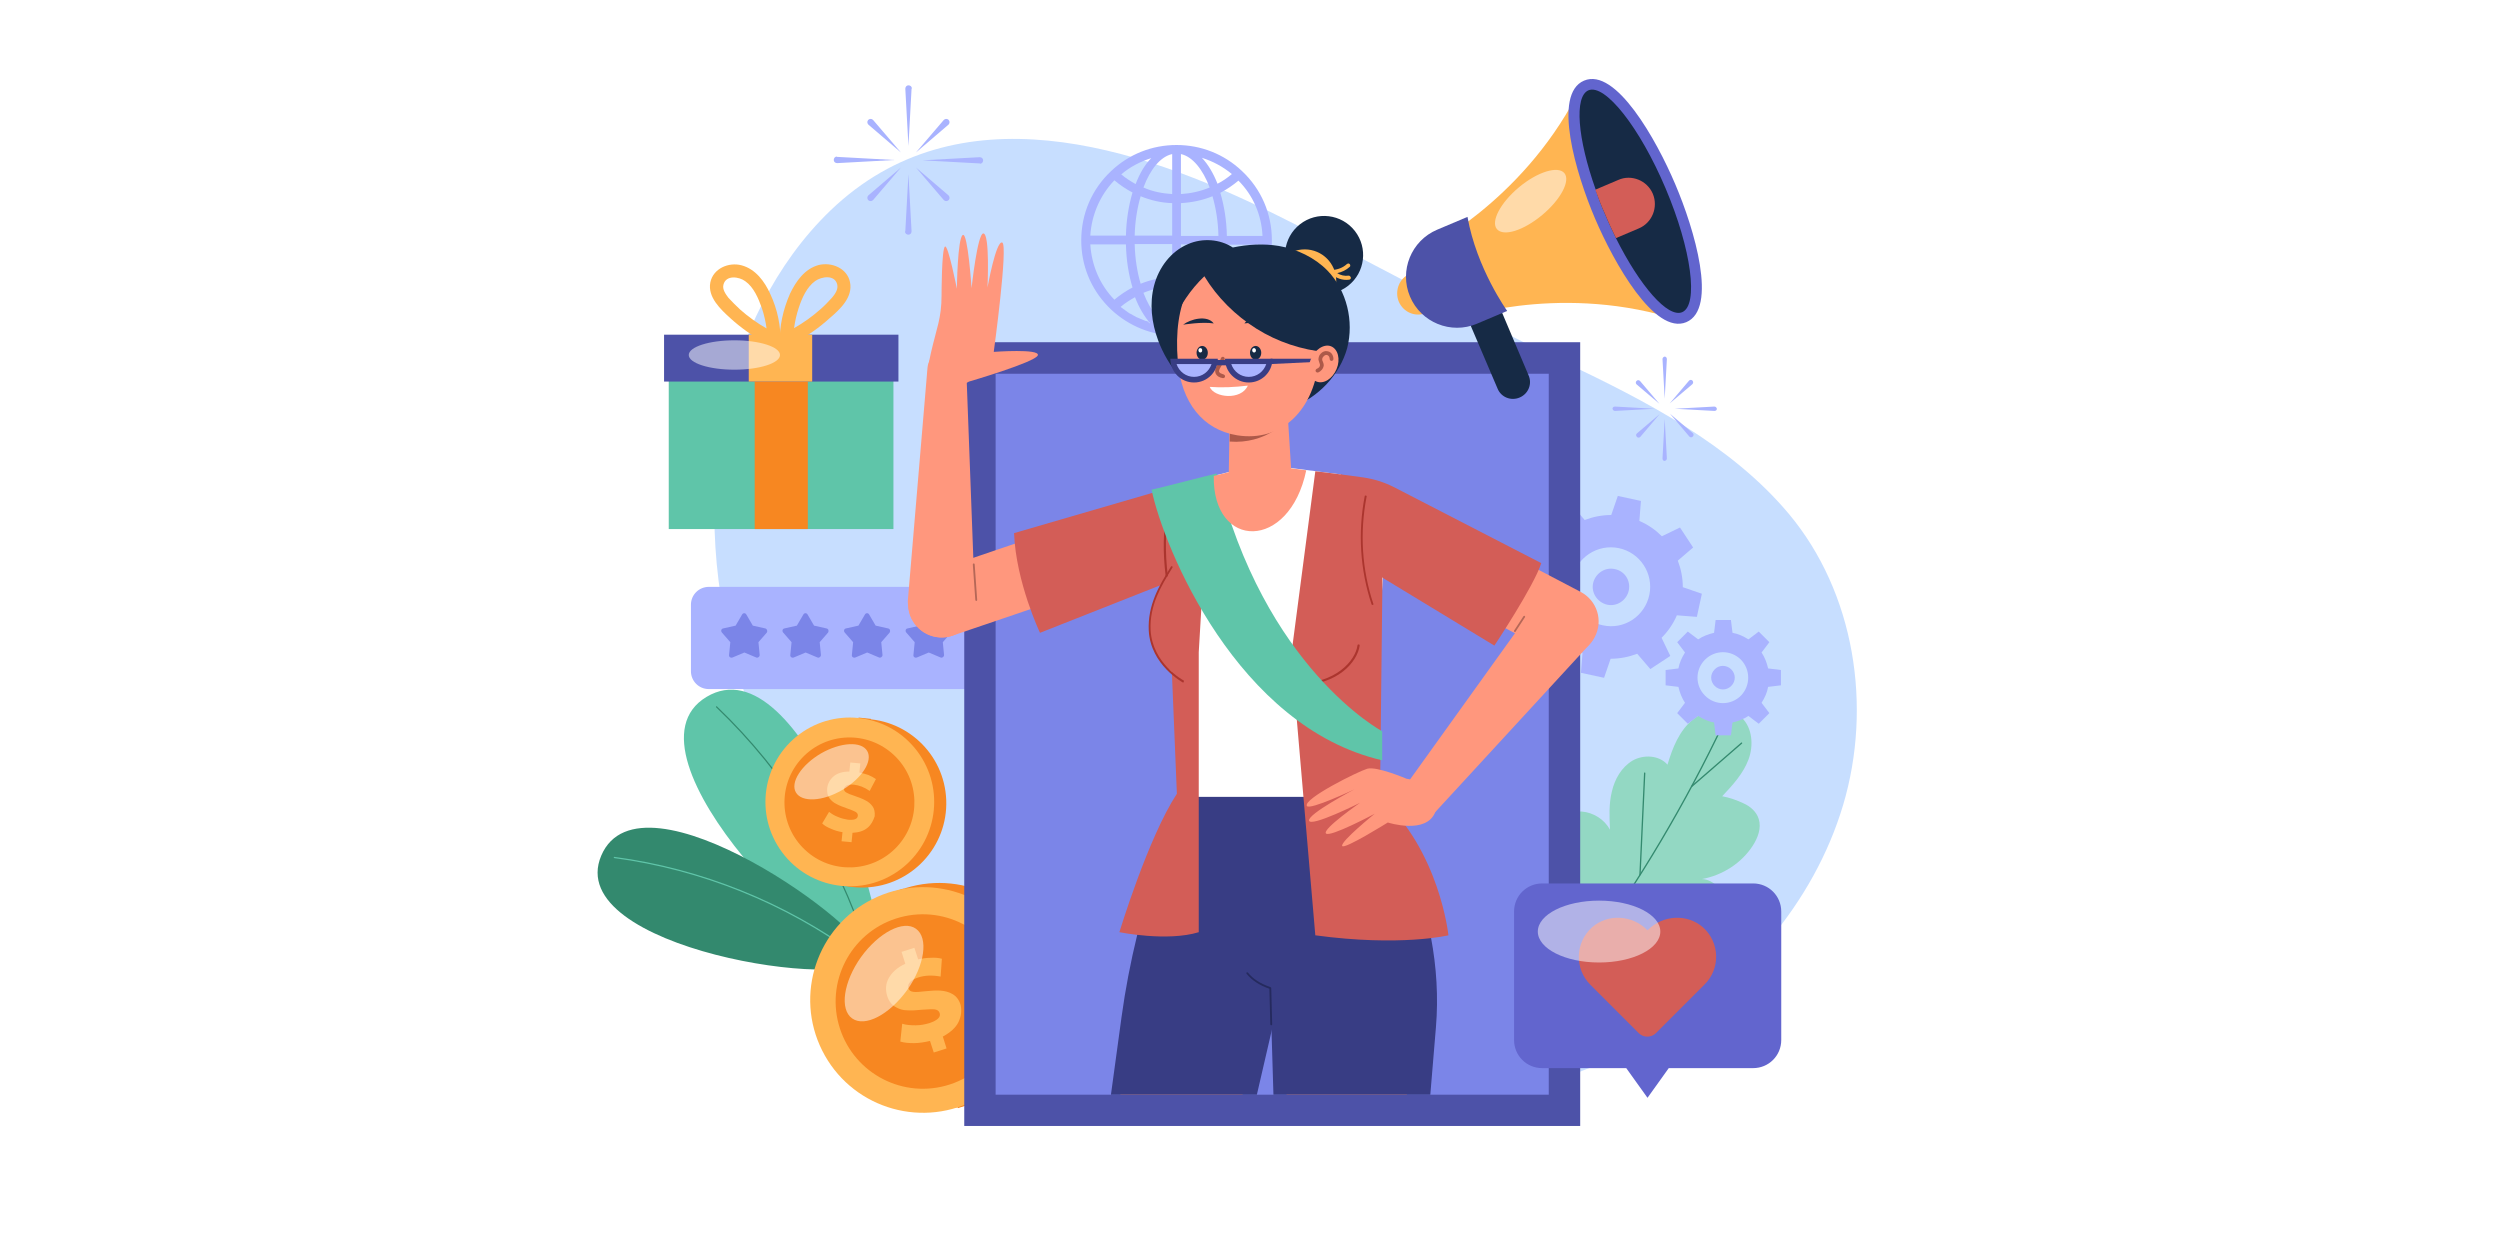 <?xml version="1.0" encoding="utf-8"?>
<!-- Generator: Adobe Illustrator 27.1.0, SVG Export Plug-In . SVG Version: 6.00 Build 0)  -->
<svg version="1.1" xmlns="http://www.w3.org/2000/svg" xmlns:xlink="http://www.w3.org/1999/xlink" x="0px" y="0px"
	 viewBox="0 0 800 400" style="enable-background:new 0 0 800 400;" xml:space="preserve">
<style type="text/css">
	.st0{fill:#FFFFFF;}
	.st1{fill:#C7DEFF;}
	.st2{fill:#93D8C3;}
	.st3{fill:none;stroke:#33896E;stroke-width:0.429;stroke-linecap:round;stroke-linejoin:round;stroke-miterlimit:10;}
	.st4{fill:#5FC5A9;}
	.st5{fill:none;stroke:#33896E;stroke-width:0.399;stroke-linecap:round;stroke-linejoin:round;stroke-miterlimit:10;}
	.st6{fill:#33896E;}
	.st7{fill:none;stroke:#5FC5A9;stroke-width:0.399;stroke-linecap:round;stroke-linejoin:round;stroke-miterlimit:10;}
	.st8{fill:#F78721;}
	.st9{fill:#4D52A8;}
	.st10{fill:#FFB552;}
	.st11{opacity:0.5;fill:#FFFFFF;}
	.st12{fill:#A9B3FF;}
	.st13{fill:#7B85E8;}
	.st14{fill:#FF977D;}
	.st15{fill:#383D84;}
	.st16{fill:#252A5E;}
	.st17{fill:#D35D57;}
	.st18{fill:#B56757;}
	.st19{fill:#AB352E;}
	.st20{fill:#AD5949;}
	.st21{fill:#162A45;}
	.st22{fill:#6265CE;}
</style>
<g id="BACKGROUND">
	<rect class="st0" width="800" height="400"/>
</g>
<g id="OBJECTS">
	<path class="st1" d="M265.8,67.3c-17.6,16.9-29.2,40.7-34.1,65.3c-11.2,56.1,8.6,116.5,48,158c39.4,41.5,96.8,64.1,154,64.5
		c32.9,0.3,66.3-6.6,94.9-23c28.5-16.4,51.8-43,61.2-74.5c9.4-31.6,3.7-68-17.4-93.2c-18.6-22.2-46-36.2-71.6-48.4
		c-31.4-15-61.5-32-92.7-47.4C363.3,46.4,306.5,28.3,265.8,67.3z"/>
	<g>
		<g>
			<path class="st2" d="M500.9,301.4c-6-8.1-8.7-18.6-7.5-28.6c0.4-3.1,1.1-6.2,3-8.7c2.3-3,6.1-4.7,9.8-4.4c3.7,0.3,7.2,2.5,9,5.8
				c-0.2-4.1-0.4-8.2,0.6-12.2c0.9-4,3.1-7.8,6.6-9.9c3.5-2,8.5-1.8,11.2,1.3c1.6-5.4,3.8-11,8.2-14.5c4.4-3.6,11.4-4.5,15.5-0.6
				c3.5,3.3,3.9,9,2.2,13.5c-1.7,4.5-5.1,8.2-8.4,11.7c2.3,0.4,4.8,1.3,6.9,2.3c2.2,1,4.1,2.7,4.8,5c0.9,2.9-0.3,6-1.9,8.5
				c-3.6,5.6-9.7,9.5-16.3,10.7c3.9,0.1,7.3,4.1,7.8,8c0.6,3.9-1.2,7.9-3.9,10.8c-2.7,2.9-6.3,4.8-9.9,6.3c-6.2,2.6-13,4.4-19.8,3.9
				C512.2,309.8,504.9,306.8,500.9,301.4z"/>
			<path class="st3" d="M551.7,231.1c-12.3,25.9-26.9,50.6-43.8,73.8"/>
			<path class="st3" d="M547,288.1c-10.8,4.7-22.3,8-33.9,9.8"/>
			<path class="st3" d="M526.3,247.4c-0.5,10.8-1,21.7-1.5,32.5"/>
			<path class="st3" d="M557.3,237.8c-5.3,4.6-10.6,9.2-15.9,13.8"/>
		</g>
		<g>
			<path class="st4" d="M279.9,306.1c-9.8,7.9-84.2-64.9-53.8-83.1C256.4,204.8,287.4,300.1,279.9,306.1z"/>
			<path class="st5" d="M229.3,226.2c22.1,21.1,38.7,47.8,48,76.8"/>
		</g>
		<g>
			<path class="st6" d="M277.3,306.4c-3,11.2-97.6-2.7-84.9-32.6C205.1,243.9,279.6,297.9,277.3,306.4z"/>
			<path class="st7" d="M196.6,274.4c27.8,3.7,54.6,14.5,77.2,31"/>
		</g>
	</g>
	<g>
		<g>
			<rect x="214" y="115.7" class="st4" width="71.9" height="53.6"/>
			<rect x="241.5" y="118.3" class="st8" width="17" height="51"/>
			<rect x="212.5" y="107.1" class="st9" width="75" height="15"/>
			<rect x="239.6" y="107.1" class="st10" width="20.3" height="15"/>
			<path class="st10" d="M272,90.3c-0.9-4.5-5.9-6.5-10-5.5c-4.5,1.2-7.3,5.2-9.2,9.2c-2.2,5-3.4,10.4-3.3,15.8c0,2.7,4.3,2.7,4.2,0
				v0c0.3,0,0.6-0.1,0.9-0.3c3.9-2.1,7.6-4.7,10.9-7.7C268.8,99,273,95.1,272,90.3z M266.3,95.2c-1.2,1.3-2.4,2.6-3.8,3.8
				c-2.6,2.3-5.4,4.3-8.4,6c0.3-2.2,0.8-4.4,1.5-6.5c1-3.1,2.6-6.7,5.3-8.6c2-1.4,6.2-2.1,7,1.1C268.3,92.6,267.2,94.1,266.3,95.2z"
				/>
			<path class="st10" d="M233.8,101.9c3.3,3,7,5.6,10.9,7.7c0.3,0.2,0.6,0.2,0.9,0.3v0c0,2.7,4.2,2.7,4.2,0c0.1-5.5-1-10.9-3.3-15.8
				c-1.8-4-4.7-8-9.2-9.2c-4.1-1.1-9.1,1-10,5.5C226.4,95.1,230.6,99,233.8,101.9z M231.5,91.1c0.8-3.2,5-2.6,7-1.1
				c2.7,1.9,4.2,5.5,5.3,8.6c0.7,2.1,1.2,4.3,1.5,6.5c-3-1.7-5.8-3.7-8.4-6c-1.3-1.2-2.6-2.5-3.8-3.8
				C232.2,94.1,231.1,92.6,231.5,91.1z"/>
			<ellipse class="st11" cx="235" cy="113.6" rx="14.6" ry="4.7"/>
		</g>
		<g>
			<g>
				
					<ellipse transform="matrix(0.97 -0.245 0.245 0.97 -68.888 83.323)" class="st8" cx="300.4" cy="318.5" rx="36.1" ry="36.1"/>
				
					<rect x="295.2" y="283.3" transform="matrix(0.95 -0.312 0.312 0.95 -84.83 108.985)" class="st8" width="5.4" height="72.2"/>
				
					<ellipse transform="matrix(0.894 -0.448 0.448 0.894 -112.077 166.026)" class="st10" cx="295.3" cy="320.2" rx="36.1" ry="36.1"/>
				
					<ellipse transform="matrix(0.966 -0.26 0.26 0.966 -73.195 87.951)" class="st8" cx="295.3" cy="320.2" rx="27.9" ry="27.9"/>
				<g>
					<g>
						<path class="st10" d="M306.7,327.1c-0.9,1.8-2.6,3.3-5,4.6l1.2,3.8l-4.1,1.3l-1.2-3.7c-1.7,0.4-3.5,0.7-5.1,0.7
							c-1.7,0-3.1-0.1-4.4-0.5l0.6-5.7c1.3,0.4,2.7,0.5,4.3,0.5c1.6,0,3-0.3,4.4-0.7c2.6-0.9,3.7-1.9,3.3-3.2
							c-0.2-0.7-0.8-1.1-1.6-1.2c-0.8-0.1-2.2,0-3.9,0.1c-1.9,0.2-3.6,0.3-4.9,0.2c-1.4,0-2.6-0.4-3.8-1.1c-1.2-0.7-2.1-1.9-2.6-3.5
							c-0.6-2-0.5-3.9,0.5-5.7s2.7-3.4,5.3-4.6l-1.2-3.8l4.1-1.3l1.2,3.7c1.3-0.3,2.7-0.5,4-0.5c1.3-0.1,2.5,0,3.6,0.3l-0.4,5.7
							c-2.7-0.5-5.1-0.4-7.2,0.3c-1.3,0.4-2.3,1-2.7,1.6c-0.5,0.6-0.6,1.2-0.4,1.9c0.2,0.6,0.7,1,1.6,1.1c0.8,0.1,2.1,0,3.8-0.2
							c1.9-0.2,3.6-0.3,4.9-0.2c1.3,0.1,2.6,0.4,3.8,1.1c1.2,0.7,2.1,1.8,2.6,3.5C307.8,323.4,307.6,325.2,306.7,327.1z"/>
					</g>
				</g>
				<path class="st11" d="M293.1,297.2c4.1,2.9,2.8,11.7-2.8,19.6c-5.7,7.9-13.5,12-17.6,9.1c-4.1-2.9-2.8-11.7,2.8-19.6
					C281.2,298.4,289.1,294.3,293.1,297.2z"/>
			</g>
			<g>
				
					<ellipse transform="matrix(0.999 -3.777258e-02 3.777258e-02 0.999 -9.514 10.605)" class="st8" cx="275.9" cy="257.1" rx="27" ry="27"/>
				
					<rect x="271.9" y="229.9" transform="matrix(0.994 0.105 -0.105 0.994 28.614 -27.451)" class="st8" width="4" height="54"/>
				
					<ellipse transform="matrix(0.803 -0.596 0.596 0.803 -99.39 212.538)" class="st10" cx="271.9" cy="256.7" rx="27" ry="27"/>
				
					<ellipse transform="matrix(0.683 -0.73 0.73 0.683 -101.277 279.938)" class="st8" cx="271.9" cy="256.7" rx="20.8" ry="20.8"/>
				<g>
					<g>
						<path class="st10" d="M277.6,264.9c-1.2,1-2.8,1.5-4.8,1.6l-0.3,3l-3.2-0.3l0.3-2.9c-1.3-0.2-2.6-0.6-3.7-1.1
							c-1.2-0.5-2.1-1-2.8-1.7l2.2-3.7c0.8,0.6,1.7,1.2,2.8,1.6c1.1,0.5,2.1,0.7,3.2,0.9c2,0.2,3.1-0.2,3.2-1.2
							c0.1-0.5-0.2-1-0.7-1.3c-0.6-0.3-1.5-0.7-2.7-1.1c-1.4-0.5-2.5-0.9-3.4-1.4c-0.9-0.4-1.7-1.1-2.3-1.9
							c-0.6-0.8-0.8-1.9-0.7-3.2c0.2-1.5,0.9-2.8,2.1-3.8c1.2-1,2.9-1.5,5-1.5l0.3-2.9l3.2,0.3l-0.3,2.9c1,0.2,2,0.5,2.9,0.8
							c0.9,0.4,1.7,0.8,2.4,1.3l-2,3.8c-1.7-1.2-3.4-1.8-5-2c-1.1-0.1-1.8,0-2.3,0.2c-0.5,0.3-0.8,0.6-0.9,1.1
							c-0.1,0.5,0.2,0.9,0.7,1.2c0.5,0.3,1.4,0.7,2.7,1.1c1.4,0.5,2.5,0.9,3.4,1.4c0.9,0.4,1.7,1.1,2.3,1.9c0.6,0.8,0.8,1.9,0.7,3.2
							C279.4,262.7,278.8,263.9,277.6,264.9z"/>
					</g>
				</g>
				<path class="st11" d="M277.5,240.3c1.9,3.2-1.7,8.8-8,12.5s-12.9,4-14.8,0.8c-1.9-3.2,1.7-8.8,8-12.5
					C269,237.5,275.6,237.1,277.5,240.3z"/>
			</g>
		</g>
	</g>
	<g>
		<g>
			<g>
				<path class="st12" d="M327.9,187.8H226.8c-3.1,0-5.7,2.5-5.7,5.7v21.3c0,3.1,2.5,5.7,5.7,5.7h101.1c3.1,0,5.7-2.5,5.7-5.7v-21.3
					C333.6,190.3,331,187.8,327.9,187.8z"/>
				<g>
					<path class="st13" d="M244.9,201.1l-4-0.9l-2.1-3.6c-0.3-0.5-1-0.5-1.3,0l-2.1,3.6l-4,0.9c-0.6,0.1-0.8,0.8-0.4,1.3l2.7,3.1
						l-0.4,4.1c-0.1,0.6,0.5,1,1.1,0.8l3.8-1.6l3.8,1.6c0.5,0.2,1.1-0.2,1.1-0.8l-0.4-4.1l2.7-3.1
						C245.7,201.9,245.4,201.2,244.9,201.1z"/>
					<path class="st13" d="M264.5,201.1l-4-0.9l-2.1-3.6c-0.3-0.5-1-0.5-1.3,0l-2.1,3.6l-4,0.9c-0.6,0.1-0.8,0.8-0.4,1.3l2.7,3.1
						l-0.4,4.1c-0.1,0.6,0.5,1,1.1,0.8l3.8-1.6l3.8,1.6c0.5,0.2,1.1-0.2,1.1-0.8l-0.4-4.1l2.7-3.1
						C265.3,201.9,265.1,201.2,264.5,201.1z"/>
					<path class="st13" d="M284.2,201.1l-4-0.9l-2.1-3.6c-0.3-0.5-1-0.5-1.3,0l-2.1,3.6l-4,0.9c-0.6,0.1-0.8,0.8-0.4,1.3l2.7,3.1
						l-0.4,4.1c-0.1,0.6,0.5,1,1.1,0.8l3.8-1.6l3.8,1.6c0.5,0.2,1.1-0.2,1.1-0.8l-0.4-4.1l2.7-3.1
						C285,201.9,284.8,201.2,284.2,201.1z"/>
					<path class="st13" d="M303.9,201.1l-4-0.9l-2.1-3.6c-0.3-0.5-1-0.5-1.3,0l-2.1,3.6l-4,0.9c-0.6,0.1-0.8,0.8-0.4,1.3l2.7,3.1
						l-0.4,4.1c-0.1,0.6,0.5,1,1.1,0.8l3.8-1.6l3.8,1.6c0.5,0.2,1.1-0.2,1.1-0.8l-0.4-4.1l2.7-3.1
						C304.7,201.9,304.4,201.2,303.9,201.1z"/>
					<path class="st13" d="M323.5,201.1l-4-0.9l-2.1-3.6c-0.3-0.5-1-0.5-1.3,0l-2.1,3.6l-4,0.9c-0.6,0.1-0.8,0.8-0.4,1.3l2.7,3.1
						l-0.4,4.1c-0.1,0.6,0.5,1,1.1,0.8l3.8-1.6l3.8,1.6c0.5,0.2,1.1-0.2,1.1-0.8l-0.4-4.1l2.7-3.1
						C324.3,201.9,324.1,201.2,323.5,201.1z"/>
				</g>
			</g>
			<g>
				<g>
					<path class="st12" d="M543,197.4l1.6-7.4l-6.1-2.1c0-3-0.6-5.9-1.6-8.5l4.9-4.2l-4.2-6.4l-5.8,2.8c-2-2-4.4-3.7-7.2-4.9
						l0.5-6.4l-7.4-1.6l-2.1,6.1c-3,0-5.9,0.6-8.5,1.6l-4.2-4.9l-6.4,4.2l2.8,5.8c-2,2-3.7,4.4-4.9,7.2l-6.4-0.5l-1.6,7.4l6.1,2.1
						c0,3,0.6,5.9,1.6,8.5l-4.9,4.2l4.2,6.4l5.8-2.8c2,2,4.4,3.7,7.2,4.9l-0.5,6.4l7.4,1.6l2.1-6.1c3,0,5.9-0.6,8.5-1.6l4.2,4.9
						l6.4-4.2l-2.8-5.8c2-2,3.7-4.4,4.9-7.2L543,197.4z M512.9,200.1c-6.8-1.4-11.2-8.1-9.8-14.9c1.4-6.8,8.1-11.2,14.9-9.8
						c6.8,1.4,11.2,8.1,9.8,14.9S519.8,201.6,512.9,200.1z"/>
					<path class="st12" d="M516.7,182.1c-3.1-0.7-6.2,1.4-6.9,4.5c-0.7,3.1,1.4,6.2,4.5,6.9c3.1,0.7,6.2-1.4,6.9-4.5
						C521.9,185.8,519.9,182.7,516.7,182.1z"/>
				</g>
				<g>
					<path class="st12" d="M566.2,205.5l-3.4-3.4l-3.3,2.5c-1.6-1-3.3-1.8-5.1-2.1l-0.5-4.1h-4.9l-0.5,4.1c-1.8,0.4-3.6,1.1-5.1,2.1
						l-3.3-2.5l-3.4,3.4l2.5,3.3c-1,1.6-1.8,3.3-2.1,5.1l-4.1,0.5v4.9l4.1,0.5c0.4,1.8,1.1,3.6,2.1,5.1l-2.5,3.3l3.4,3.4l3.3-2.5
						c1.6,1,3.3,1.8,5.1,2.1l0.5,4.1h4.9l0.5-4.1c1.8-0.4,3.6-1.1,5.1-2.1l3.3,2.5l3.4-3.4l-2.5-3.3c1-1.6,1.8-3.3,2.1-5.1l4.1-0.5
						v-4.9l-4.1-0.5c-0.4-1.8-1.1-3.6-2.1-5.1L566.2,205.5z M557.1,222.6c-3.2,3.2-8.3,3.2-11.5,0c-3.2-3.2-3.2-8.3,0-11.5
						c3.2-3.2,8.3-3.2,11.5,0C560.2,214.3,560.2,219.4,557.1,222.6z"/>
					<path class="st12" d="M548.7,214.2c-1.5,1.5-1.5,3.8,0,5.3c1.5,1.5,3.8,1.5,5.3,0c1.5-1.5,1.5-3.8,0-5.3
						C552.5,212.7,550.1,212.7,548.7,214.2z"/>
				</g>
			</g>
			<path class="st12" d="M407,76.9c0-8.5-3.4-16.4-9.6-22.2c-5.7-5.4-13.1-8.3-20.9-8.3c-7.8,0-15.2,2.9-20.9,8.3
				c-6.2,5.8-9.6,13.7-9.6,22.2c0,8,3,15.4,8.5,21.1l0,0l1.1,1.1c5.7,5.3,13.1,8.3,20.9,8.3c1.5,0,2.9-0.1,4.3-0.3
				c5.7-0.8,11.1-3.2,15.5-7c0.4-0.3,0.7-0.6,1.1-1l1.1-1.1l0,0C404,92.3,407,84.8,407,76.9z M396.3,96c-1.8-1.5-3.7-2.8-5.8-3.9
				c1.2-4.1,2-8.8,2.1-13.8H404C403.7,84.9,401,91.2,396.3,96z M393.7,98.4c-0.1,0.1-0.2,0.2-0.4,0.3c-0.2,0.2-0.5,0.4-0.8,0.6
				c-0.1,0.1-0.2,0.1-0.3,0.2c-0.3,0.2-0.7,0.5-1,0.7c-0.1,0-0.1,0.1-0.2,0.1c-0.3,0.2-0.6,0.4-0.9,0.5c-0.1,0.1-0.3,0.1-0.4,0.2
				c-0.2,0.1-0.5,0.3-0.7,0.4c-0.2,0.1-0.3,0.2-0.5,0.2c-0.2,0.1-0.4,0.2-0.7,0.3c-0.2,0.1-0.3,0.1-0.5,0.2
				c-0.2,0.1-0.4,0.2-0.7,0.3c-0.2,0.1-0.3,0.1-0.5,0.2c-0.2,0.1-0.4,0.2-0.7,0.2c-0.2,0.1-0.4,0.1-0.5,0.2
				c-0.2,0.1-0.3,0.1-0.5,0.2c1.9-2.1,3.6-5,4.9-8.4c1.6,0.9,3.2,1.9,4.6,3.1C394,98.1,393.9,98.3,393.7,98.4z M367.3,102.9
				c-0.2-0.1-0.4-0.2-0.7-0.2c-0.2-0.1-0.3-0.1-0.5-0.2c-0.2-0.1-0.4-0.2-0.7-0.3c-0.2-0.1-0.3-0.1-0.5-0.2
				c-0.2-0.1-0.4-0.2-0.7-0.3c-0.2-0.1-0.3-0.1-0.5-0.2c-0.2-0.1-0.5-0.3-0.7-0.4c-0.1-0.1-0.3-0.1-0.4-0.2
				c-0.3-0.2-0.6-0.4-0.9-0.5c-0.1,0-0.1-0.1-0.2-0.1c-0.4-0.2-0.7-0.5-1-0.7c-0.1-0.1-0.2-0.1-0.3-0.2c-0.2-0.2-0.5-0.4-0.7-0.5
				c-0.1-0.1-0.2-0.2-0.4-0.3c-0.2-0.1-0.3-0.3-0.5-0.4c1.4-1.2,3-2.2,4.6-3.1c1.3,3.4,3,6.2,4.9,8.4c-0.2-0.1-0.3-0.1-0.5-0.2
				C367.6,103,367.5,102.9,367.3,102.9z M375.1,104.4c-3.7-0.8-7-4.9-9.2-10.7c2.9-1.2,6-1.9,9.2-2.1V104.4z M377.9,104.4V91.6
				c3.2,0.2,6.3,0.8,9.2,2.1C384.9,99.5,381.5,103.5,377.9,104.4z M388,90.9c-3.2-1.3-6.6-2.1-10.1-2.2V78.2h12
				C389.8,82.8,389.1,87.1,388,90.9z M377.9,75.5V65c3.5-0.2,6.9-0.9,10.1-2.2c1.1,3.8,1.8,8.1,1.9,12.7H377.9z M377.9,49.3
				c3.7,0.8,7,4.9,9.2,10.7c-2.9,1.2-6,1.9-9.2,2.1V49.3z M375.1,62.1c-3.2-0.2-6.3-0.8-9.2-2.1c2.2-5.9,5.5-9.9,9.2-10.7V62.1z
				 M384.6,50.5c3.5,1.1,6.7,2.8,9.6,5.2c-1.4,1.2-3,2.3-4.6,3.1C388.3,55.5,386.6,52.6,384.6,50.5z M363.4,58.9
				c-1.6-0.9-3.2-1.9-4.6-3.1c2.8-2.4,6.1-4.1,9.6-5.2C366.4,52.6,364.7,55.5,363.4,58.9z M365,62.8c3.2,1.3,6.6,2.1,10.1,2.2v10.4
				h-12C363.2,70.9,363.9,66.6,365,62.8z M375.1,78.2v10.4c-3.5,0.2-6.9,0.9-10.1,2.2c-1.1-3.8-1.8-8.1-1.9-12.7H375.1z M404,75.5
				h-11.4c-0.1-5.1-0.9-9.8-2.1-13.8c2.1-1.1,4-2.4,5.8-3.9C401,62.5,403.7,68.8,404,75.5z M356.6,57.7c1.8,1.5,3.7,2.8,5.8,3.9
				c-1.2,4.1-2,8.8-2.1,13.8h-11.4C349.3,68.8,352,62.5,356.6,57.7z M348.9,78.2h11.4c0.1,5.1,0.9,9.8,2.1,13.8
				c-2.1,1.1-4,2.4-5.8,3.9C352,91.2,349.3,84.9,348.9,78.2z"/>
		</g>
		<g>
			<g>
				<path class="st12" d="M533.4,114.9l-0.7,12.7l-0.7-12.7c0-0.4,0.3-0.7,0.7-0.8C533,114.1,533.4,114.4,533.4,114.9
					C533.4,114.9,533.4,114.9,533.4,114.9z"/>
				<path class="st12" d="M548.6,131.5l-12.7-0.7l12.7-0.7c0.4,0,0.7,0.3,0.8,0.7C549.4,131.2,549.1,131.5,548.6,131.5
					C548.6,131.5,548.6,131.5,548.6,131.5z"/>
				<path class="st12" d="M532,146.7l0.7-12.7l0.7,12.7c0,0.4-0.3,0.7-0.7,0.8C532.3,147.5,532,147.2,532,146.7
					C532,146.7,532,146.7,532,146.7z"/>
				<path class="st12" d="M516.8,130.1l12.7,0.7l-12.7,0.7c-0.4,0-0.7-0.3-0.8-0.7C516,130.4,516.3,130.1,516.8,130.1
					C516.7,130.1,516.8,130.1,516.8,130.1z"/>
				<path class="st12" d="M524.8,121.9l6.2,7.3l-7.3-6.2c-0.3-0.3-0.3-0.7-0.1-1C523.9,121.6,524.4,121.5,524.8,121.9
					C524.7,121.8,524.8,121.9,524.8,121.9z"/>
				<path class="st12" d="M541.6,122.9l-7.3,6.2l6.2-7.3c0.3-0.3,0.7-0.3,1-0.1C541.9,122.1,541.9,122.5,541.6,122.9
					C541.7,122.9,541.6,122.9,541.6,122.9z"/>
				<path class="st12" d="M540.6,139.7l-6.2-7.3l7.3,6.2c0.3,0.3,0.3,0.7,0.1,1C541.4,140,541,140.1,540.6,139.7
					C540.6,139.8,540.6,139.7,540.6,139.7z"/>
				<path class="st12" d="M523.8,138.7l7.3-6.2l-6.2,7.3c-0.3,0.3-0.7,0.3-1,0.1C523.5,139.5,523.4,139.1,523.8,138.7
					C523.7,138.7,523.7,138.7,523.8,138.7z"/>
			</g>
			<g>
				<path class="st12" d="M291.7,28.4l-1,18.3l-1-18.3c0-0.6,0.4-1.1,1-1.1c0.6,0,1.1,0.4,1.1,1C291.7,28.4,291.7,28.4,291.7,28.4z"
					/>
				<path class="st12" d="M313.5,52.3l-18.3-1l18.3-1c0.6,0,1.1,0.4,1.1,1c0,0.6-0.4,1.1-1,1.1C313.6,52.3,313.5,52.3,313.5,52.3z"
					/>
				<path class="st12" d="M289.7,74l1-18.3l1,18.3c0,0.6-0.4,1.1-1,1.1c-0.6,0-1.1-0.4-1.1-1C289.6,74.1,289.6,74,289.7,74z"/>
				<path class="st12" d="M267.9,50.2l18.3,1l-18.3,1c-0.6,0-1.1-0.4-1.1-1c0-0.6,0.4-1.1,1-1.1C267.8,50.2,267.9,50.2,267.9,50.2z"
					/>
				<path class="st12" d="M279.4,38.4l8.9,10.4l-10.4-8.9c-0.4-0.4-0.5-1-0.1-1.5c0.4-0.4,1-0.5,1.5-0.1
					C279.3,38.3,279.3,38.4,279.4,38.4z"/>
				<path class="st12" d="M303.5,39.9l-10.4,8.9l8.9-10.4c0.4-0.4,1-0.5,1.5-0.1c0.4,0.4,0.5,1,0.1,1.5
					C303.6,39.8,303.5,39.9,303.5,39.9z"/>
				<path class="st12" d="M302,64l-8.9-10.4l10.4,8.9c0.4,0.4,0.5,1,0.1,1.5c-0.4,0.4-1,0.5-1.5,0.1C302.1,64.1,302,64,302,64z"/>
				<path class="st12" d="M277.9,62.5l10.4-8.9L279.4,64c-0.4,0.4-1,0.5-1.5,0.1c-0.4-0.4-0.5-1-0.1-1.5
					C277.8,62.6,277.9,62.6,277.9,62.5z"/>
			</g>
		</g>
	</g>
	<g>
		<g>
			<g>
				
					<rect x="281.7" y="136.4" transform="matrix(-1.836970e-16 1 -1 -1.836970e-16 642.061 -172.19)" class="st9" width="250.8" height="197.1"/>
				<rect x="318.6" y="119.6" class="st13" width="177" height="230.7"/>
			</g>
		</g>
		<g>
			<g>
				<g>
					<path class="st14" d="M407.2,306.8c-0.1,0.6-0.2,1.3-0.3,1.9l-0.5,2.4l-1,4.3l-0.1,0.6l-7.7,34.3h-39.1l6.5-49.1
						c0.1-0.6,0.2-1.3,0.3-1.9c2-8.9,9.5-15.5,18.3-16.5c1.7-0.2,3.5-0.2,5.3,0c7.9,1.1,14.3,6.3,17,13.3
						C407.2,299.4,407.7,303.1,407.2,306.8z"/>
				</g>
				<g>
					<path class="st14" d="M453.1,305.7l-2.9,44.6h-38.5l-1-36.7l-0.2-8.7c-0.1-4.8,1.4-9.3,4-13c1.5-2,3.3-3.8,5.3-5.2
						c3.3-2.2,7.2-3.6,11.4-3.7c10.7-0.3,19.8,7.4,21.6,17.6c0.2,1,0.3,2,0.3,3.1C453.2,304.4,453.2,305.1,453.1,305.7z"/>
				</g>
				<g>
					<path class="st15" d="M459.5,328.7l-1.8,21.6h-50.2l-0.6-19.9l-0.1-2.3l-0.3-12.3l-0.1-4.7l-0.4-15l-1.2-41l-0.2-7.4l4.8,0.9
						l7.4,1.4l9,1.7l6.8,1.3l0.1,0c0,0,0,0,0,0l4.9,0.9l0.2,0l5.3,9.8l5.1,9.4c4.6,8.5,7.8,17.5,9.7,26.8
						C459.7,309.5,460.3,319.1,459.5,328.7z"/>
					<path class="st15" d="M414.9,295.5l-4.2,18.1l-3.9,16.8l-4.6,19.9h-46.7l3.4-24.9c1.2-8.8,2.9-17.6,5-26.2
						c2.9-11.8,6.7-23.4,11.4-34.7l4-9.8l0.3-0.7l3.8-1.5l25-9.8l0.7,5.9l0.8,6.5l4.4,36.8L414.9,295.5z"/>
					<path class="st16" d="M406.8,328.1c-0.2,0-0.3-0.1-0.3-0.3l-0.3-11.4c-3.2-1.1-5.6-2.7-7.3-4.8c-0.1-0.1-0.1-0.3,0-0.4
						c0.1-0.1,0.3-0.1,0.4,0c1.7,2.1,4.1,3.6,7.3,4.7c0.1,0,0.2,0.2,0.2,0.3l0.3,11.6C407.1,327.9,407,328.1,406.8,328.1
						C406.8,328.1,406.8,328.1,406.8,328.1z"/>
				</g>
			</g>
			<g>
				<g>
					<path class="st14" d="M290.5,192.3l6.3-74.6c0.3-3.4,3.3-6,6.7-5.7c3.2,0.3,5.6,2.9,5.7,6l2.8,74.9c0.2,5.9-4.4,10.9-10.3,11.1
						c-5.9,0.2-10.9-4.4-11.1-10.3C290.5,193.2,290.5,192.7,290.5,192.3z"/>
					<path class="st14" d="M294,201c-1.2-1.2-2.2-2.6-2.8-4.3c-1.9-5.6,1.1-11.7,6.7-13.6l78.9-26.8c5.6-1.9,11.7,1.1,13.6,6.7
						c1.9,5.6-1.1,11.7-6.7,13.6l-78.9,26.8C301,204.7,296.8,203.7,294,201z"/>
					<path class="st17" d="M380.5,154.3l-56,16.3c0.6,15.7,8.3,31.9,8.3,31.9l44.3-17.5L380.5,154.3z"/>
					<path class="st18" d="M312.2,192.2c-0.1-0.1-0.1-0.1-0.1-0.2l-0.8-11.4c0-0.2,0.1-0.3,0.3-0.3c0.2,0,0.3,0.1,0.3,0.3l0.8,11.4
						c0,0.2-0.1,0.3-0.3,0.3C312.4,192.3,312.3,192.2,312.2,192.2z"/>
					<path class="st14" d="M310.1,122.1c0,0,21.2-6.2,22-8.4s-14.1-1.1-14.1-1.1s4.7-34.4,2.7-35c-2-0.6-4.7,14.4-4.7,14.4
						s0.8-17.1-1.3-17.3c-1.9-0.2-3.8,17.5-3.8,17.5s-1.2-17.9-2.8-17c-1.7,0.9-1.9,17.2-1.9,17.2s-2.8-14.2-3.8-13.5
						c-1.1,0.7-1.1,15.6-1.1,15.6c0,7.4-1.6,10.5-3.4,18.4C294.5,127.3,299.7,127.8,310.1,122.1z"/>
				</g>
				<g>
					<path class="st14" d="M508.3,206.6l-50.7,55.1c-2.3,2.5-6.3,2.7-8.8,0.4c-2.3-2.2-2.7-5.7-0.8-8.2l43.7-60.9
						c3.5-4.8,10.2-5.9,15-2.5c4.8,3.5,5.9,10.2,2.5,15C508.9,205.9,508.6,206.2,508.3,206.6z"/>
					<path class="st14" d="M503.5,209.3c-2.5,0.6-5.2,0.4-7.7-0.9l-65.3-34.2c-5.3-2.8-7.3-9.2-4.5-14.5c2.8-5.3,9.2-7.3,14.5-4.5
						l65.3,34.2c5.3,2.8,7.3,9.2,4.5,14.5C508.8,206.7,506.3,208.5,503.5,209.3z"/>
					<path class="st18" d="M484.7,202.2c0,0-0.1,0-0.1,0c-0.1-0.1-0.2-0.3-0.1-0.4l3-4.6c0.1-0.1,0.3-0.2,0.4-0.1
						c0.1,0.1,0.2,0.3,0.1,0.4l-3,4.6C485,202.2,484.9,202.3,484.7,202.2z"/>
				</g>
				<g>
					<path class="st0" d="M429,151.8l-25.9-3.3l-22.6,5.8l-6.9,29.5c-3.1,5.1-6,10.8-5.6,18c0.4,7.3,5,12,8,14.4l3.6,38.8h57.9
						l5.4-75.1L429,151.8z"/>
					<path class="st17" d="M386.9,152.7l-3.3,56v89.6c-10.1,3.1-25.4,0-25.4,0s9.2-30.3,18.4-44.3l-1.6-38.9
						c-14.6-11.5-2.6-29.3-2.6-29.3l8.1-31.5L386.9,152.7z"/>
					<path class="st17" d="M429,151.8l7.4,1c3.3,0.5,6.5,1.5,9.5,3l47.3,24.4c-2.3,7.3-15,26.4-15,26.4l-38.7-23.5L429,151.8z"/>
					<path class="st17" d="M420.9,150.8l-7.7,58.8l7.7,89.7c27.3,3.7,42.6,0,42.6,0s-2.8-27.1-21.9-44.2l1.1-98.2l-13.7-5.1
						L420.9,150.8z"/>
					<path class="st14" d="M450.1,249.2c0,0-9.6-4.1-12.6-3.2c-3,0.9-20.5,9.6-19.3,11.9c0.8,1.5,15.2-5.3,15.2-5.3s-15,7.9-14.5,10
						c0.5,2.2,16.3-5.7,16.3-5.7s-12.1,8.4-10.9,9.8c1.2,1.4,15.6-6.3,15.6-6.3s-11,8.9-10.4,10.3c0.5,1.3,14.6-7.5,14.6-7.5
						s12.4,4,15.2-3.4C462.7,250.9,450.1,249.2,450.1,249.2z"/>
					<g>
						<g>
							<path class="st19" d="M415.3,219.3c-0.2,0-0.4,0-0.7,0c-0.2,0-0.3-0.1-0.3-0.3c0-0.2,0.1-0.3,0.3-0.3c0,0,0,0,0,0
								c0.2,0,0.4,0,0.6,0c12,0,18.5-7.1,19.2-12.2c0-0.2,0.2-0.3,0.4-0.3c0.2,0,0.3,0.2,0.3,0.4
								C434.4,211.6,428.3,219.3,415.3,219.3z"/>
							<path class="st19" d="M439.2,193.6c-0.1,0-0.3-0.1-0.3-0.2c-3.7-11.1-4.4-23.1-2.2-34.6c0-0.2,0.2-0.3,0.4-0.2
								c0.2,0,0.3,0.2,0.2,0.4c-2.2,11.4-1.5,23.3,2.2,34.3C439.6,193.3,439.5,193.5,439.2,193.6
								C439.3,193.6,439.3,193.6,439.2,193.6z"/>
							<path class="st19" d="M373.3,184.6c-0.2,0-0.3-0.1-0.3-0.3c-0.9-7.6-0.8-14.2,0.3-20.7c0-0.2,0.2-0.3,0.4-0.3
								c0.2,0,0.3,0.2,0.3,0.4c-1.1,6.5-1.2,13-0.3,20.6C373.6,184.4,373.5,184.6,373.3,184.6C373.3,184.6,373.3,184.6,373.3,184.6z
								"/>
							<path class="st19" d="M378.6,218.4c0,0-0.1,0-0.1,0c-0.1-0.1-10.3-5.6-10.9-16.6c-0.4-8.2,3.4-14.5,6.8-20l0.3-0.5
								c0.1-0.1,0.3-0.2,0.4-0.1c0.1,0.1,0.2,0.3,0.1,0.4l-0.3,0.5c-3.3,5.4-7.1,11.6-6.7,19.6c0.6,10.6,10.4,16,10.5,16
								c0.2,0.1,0.2,0.3,0.1,0.4C378.8,218.4,378.7,218.4,378.6,218.4z"/>
							<g>
								<g>
									<path class="st4" d="M442.3,234v9.3c-46.3-10.7-69.9-67.9-73.8-86.6l1.7-0.4l0.9-0.2l14.2-3.6l0.9-0.2l3.1-0.8
										C404.5,213.9,442.3,234,442.3,234z"/>
								</g>
							</g>
						</g>
					</g>
				</g>
				<g>
					<g>
						<path class="st14" d="M411.6,125.3l1.6,25.3c0,0-11.1,7.1-20,1.5l0.3-19.2L411.6,125.3z"/>
						<path class="st20" d="M393.5,141.3c11.6,0.9,17.9-6.6,17.9-6.6h-17.8L393.5,141.3z"/>
						<path class="st14" d="M388.4,152.3l13.5-3.4l4.9,0.3l2.6,0.2l8.6,1.1C412.6,176.4,388,176,388.4,152.3z"/>
					</g>
					<g>
						
							<ellipse transform="matrix(0.787 -0.617 0.617 0.787 39.702 278.713)" class="st21" cx="423.8" cy="81.8" rx="12.5" ry="12.5"/>
						<circle class="st10" cx="417.5" cy="89.9" r="10.1"/>
						<path class="st10" d="M431.6,88.2c-1.3,0.2-2.6-0.1-3.7-0.8c1.5-0.3,2.9-1,4-2c0.3-0.2,0.2-0.7,0-0.9c-0.3-0.3-0.6-0.2-0.9,0
							c-1.3,1.2-3,1.8-4.7,1.9c-0.5,0-0.8,0.7-0.4,1.1c1.5,1.5,3.7,2.3,5.8,2c0.3,0,0.6-0.3,0.6-0.6
							C432.2,88.5,431.9,88.2,431.6,88.2z"/>
						<path class="st21" d="M424.8,86.6c-4.1-4.2-9.8-6.9-15.6-7.9c-4.9-0.8-9.9-0.5-14.7,0.5c-4.1-2.7-9.7-3.1-14.3-1.1
							c-5.5,2.3-9.4,7.5-10.9,13.3c-1.5,5.7-0.8,11.9,1.3,17.5c3.1,8.4,9.2,15.6,17.1,19.7c7.9,4.1,17.6,4.9,25.9,1.7
							c8.3-3.2,15.1-10.3,17.5-18.9C433.3,102.8,431,93,424.8,86.6z"/>
						<path class="st14" d="M393.5,82.9c19.9-3,30.4,8.6,28.7,30.9c-1.3,17.8-12.4,27.7-26.3,25.5c-11-1.8-17.9-10.5-19-23.7
							C375.3,96.7,381.6,84.6,393.5,82.9z"/>
						<g>
							<path class="st21" d="M378.6,103.9c0,0,6.1-1,9.8-0.4C386.3,100.7,380.9,102.1,378.6,103.9z"/>
							<path class="st21" d="M408,103.9c0,0-6.1-1-9.8-0.4C400.2,100.7,405.7,102.1,408,103.9z"/>
							<g>
								<path class="st21" d="M386.5,112.9c0,1.2-0.8,2.2-1.8,2.2s-1.8-1-1.8-2.2c0-1.2,0.8-2.2,1.8-2.2S386.5,111.7,386.5,112.9z"
									/>
								<path class="st0" d="M384.7,112.1c0,0.4-0.2,0.7-0.6,0.7c-0.3,0-0.6-0.3-0.6-0.7c0-0.4,0.2-0.7,0.6-0.7
									C384.5,111.4,384.7,111.7,384.7,112.1z"/>
							</g>
							<g>
								<path class="st21" d="M403.6,112.9c0,1.2-0.8,2.2-1.8,2.2c-1,0-1.8-1-1.8-2.2c0-1.2,0.8-2.2,1.8-2.2
									C402.8,110.7,403.6,111.7,403.6,112.9z"/>
								<path class="st0" d="M401.9,112.1c0,0.4-0.2,0.7-0.6,0.7c-0.3,0-0.6-0.3-0.6-0.7c0-0.4,0.2-0.7,0.6-0.7
									C401.6,111.4,401.9,111.7,401.9,112.1z"/>
							</g>
							<path class="st20" d="M391.4,121c0,0-0.1,0-0.1,0c-1.1-0.2-1.8-0.6-2.2-1.3c-0.2-0.4-0.4-1-0.1-1.8c0.2-0.5,0.5-1.1,0.9-1.7
								c0.3-0.6,0.7-1.2,0.8-1.6c0.1-0.3,0.5-0.5,0.8-0.4c0.3,0.1,0.5,0.5,0.4,0.8c-0.2,0.5-0.6,1.1-0.9,1.8
								c-0.3,0.6-0.7,1.1-0.8,1.5c-0.2,0.5-0.1,0.7,0,0.8c0.2,0.3,0.6,0.5,1.3,0.7c0.3,0.1,0.6,0.4,0.5,0.7
								C392,120.8,391.7,121,391.4,121z"/>
							<path class="st0" d="M387.1,123.8c3.9,0.3,8,0.1,12.2-0.4C397.2,128.2,388.5,127.3,387.1,123.8z"/>
						</g>
						<path class="st21" d="M375.2,103.4c2.3-5.6,5.8-10.8,10.2-15c4.1,6.8,10,12.6,16.7,16.8c6.7,4.2,14.5,6.8,22.4,7.5
							c0.1-5-0.1-10.4-1.3-15.3s-3.6-9.7-7.7-12.6c-3.7-2.6-8.2-3.5-12.7-3.9c-4.7-0.4-9.5-0.3-13.8,1.4c-4.2,1.6-7.8,4.5-10.2,8.2
							C376.4,94.3,374.8,99,375.2,103.4z"/>
						<g>
							<g>
								<path class="st15" d="M374.5,114.8c0,4.2,3.4,7.6,7.6,7.6s7.6-3.4,7.6-7.6H374.5z"/>
								<path class="st12" d="M382.1,120.6c-2.6,0-4.8-1.7-5.6-4.1h11.2C386.9,118.9,384.7,120.6,382.1,120.6z"/>
							</g>
							<g>
								<rect x="388.9" y="115.2" class="st15" width="3.7" height="1.7"/>
								<polygon class="st15" points="421.2,115.8 406.6,116.5 406.6,114.8 421.2,114.8 								"/>
								<path class="st15" d="M392,114.8c0,4.2,3.4,7.6,7.6,7.6c4.2,0,7.6-3.4,7.6-7.6H392z"/>
								<path class="st12" d="M399.6,120.6c-2.6,0-4.8-1.7-5.6-4.1h11.2C404.4,118.9,402.2,120.6,399.6,120.6z"/>
							</g>
						</g>
						<g>
							<path class="st14" d="M419.4,115.1c-1.3,3.1-0.4,6.1,1.9,7c2.3,0.9,5.1-0.9,6.4-4c1.3-3.1,0.5-6.4-1.8-7.3
								C423.6,109.9,420.6,112,419.4,115.1z"/>
							<path class="st20" d="M421.6,119.2c-0.3,0-0.5-0.2-0.6-0.4c-0.1-0.3,0.1-0.7,0.4-0.8c0.5-0.2,1-0.6,1-1.2
								c0-0.2-0.1-0.4-0.2-0.7c-0.1-0.3-0.2-0.6-0.3-1c0-0.7,0.2-1.4,0.7-1.9c0.6-0.7,1.5-1,2.2-0.8c1.3,0.2,1.9,1.4,1.9,2.5
								c0,0.3-0.3,0.6-0.6,0.6s-0.6-0.3-0.6-0.6c0-0.6-0.3-1.2-0.9-1.3c-0.3-0.1-0.8,0.1-1.1,0.5c-0.3,0.3-0.4,0.6-0.4,1
								c0,0.2,0.1,0.4,0.2,0.6c0.1,0.3,0.3,0.7,0.3,1.2c-0.1,1.1-1,2-1.8,2.3C421.7,119.2,421.6,119.2,421.6,119.2z"/>
						</g>
					</g>
				</g>
			</g>
		</g>
	</g>
	<g>
		<g>
			<path class="st21" d="M486.3,127.2L486.3,127.2c-2.8,1.2-6-0.1-7.1-2.9L468.4,99l10-4.3l10.7,25.3
				C490.4,122.8,489.1,126,486.3,127.2z"/>
			<path class="st10" d="M504.5,30.6l15,35.5l15,35.5c-37.2-10.9-69.2,0.7-69.2,0.7L460.6,91l-4.7-11.2
				C455.8,79.8,486.5,64.9,504.5,30.6z"/>
			<path class="st11" d="M500.6,55.4c2,2.4-1.1,8.4-7.1,13.4c-6,5-12.4,7-14.5,4.5c-2-2.4,1.1-8.4,7.1-13.4S498.6,53,500.6,55.4z"/>
			<path class="st22" d="M510.4,69.9c-6.1-14.3-13.7-39.8-3.5-44.1C517,21.5,530,44.6,536.1,59c6.1,14.3,13.7,39.8,3.5,44.1
				C529.5,107.3,516.5,84.2,510.4,69.9z M516.7,67.2c8.2,19.3,17.4,29.3,20.2,29.5c1.8-2.2,1-15.7-7.1-35
				c-8.2-19.3-17.4-29.3-20.2-29.5C507.7,34.3,508.5,47.9,516.7,67.2z"/>
			<g>
				<path class="st21" d="M513.6,68.5c1.1,2.7,2.3,5.2,3.5,7.7c7.7,15.4,16.6,25.6,21.2,23.7c5.3-2.3,3-20-5.3-39.6
					c-8.3-19.6-19.4-33.6-24.7-31.4c-4.6,2-3.5,15.4,2.3,31.7C511.4,63.2,512.4,65.9,513.6,68.5z"/>
			</g>
			<path class="st17" d="M513.6,68.5c1.1,2.7,2.3,5.2,3.5,7.7l7.3-3.1c4.3-1.8,6.3-6.8,4.5-11.1c-0.9-2.1-2.6-3.7-4.6-4.5
				c-2-0.8-4.3-0.9-6.5,0.1l-7.3,3.1C511.4,63.2,512.4,65.9,513.6,68.5z"/>
			<path class="st10" d="M451.2,87.6l6.2-2.6l5.3,12.5l-6.2,2.6c-3.5,1.5-7.4-0.1-8.9-3.6C446.2,93,447.8,89,451.2,87.6z"/>
			<path class="st9" d="M459.9,73.5l9.7-4.1c2.9,16.5,12.7,30.1,12.7,30.1l-9.7,4.1c-8.3,3.5-17.9-0.4-21.4-8.7v0
				C447.7,86.6,451.6,77,459.9,73.5z"/>
		</g>
		<g>
			<path class="st22" d="M561,282.7h-67.5c-5,0-9,4-9,9v41.1c0,5,4,9,9,9h26.9l6.8,9.5l6.8-9.5H561c5,0,9-4,9-9v-41.1
				C570,286.7,566,282.7,561,282.7z"/>
			<path class="st17" d="M544.9,296.7c-5.1-4.4-12.8-3.9-17.6,0.9l-0.1,0.1l-0.1-0.1c-4.8-4.8-12.5-5.3-17.6-0.9
				c-5.5,4.9-5.7,13.3-0.6,18.4l15.5,15.5c1.5,1.5,4,1.5,5.5,0l15.5-15.5C550.6,310,550.4,301.6,544.9,296.7z"/>
			<ellipse class="st11" cx="511.7" cy="298.1" rx="19.6" ry="9.9"/>
		</g>
	</g>
</g>
</svg>
